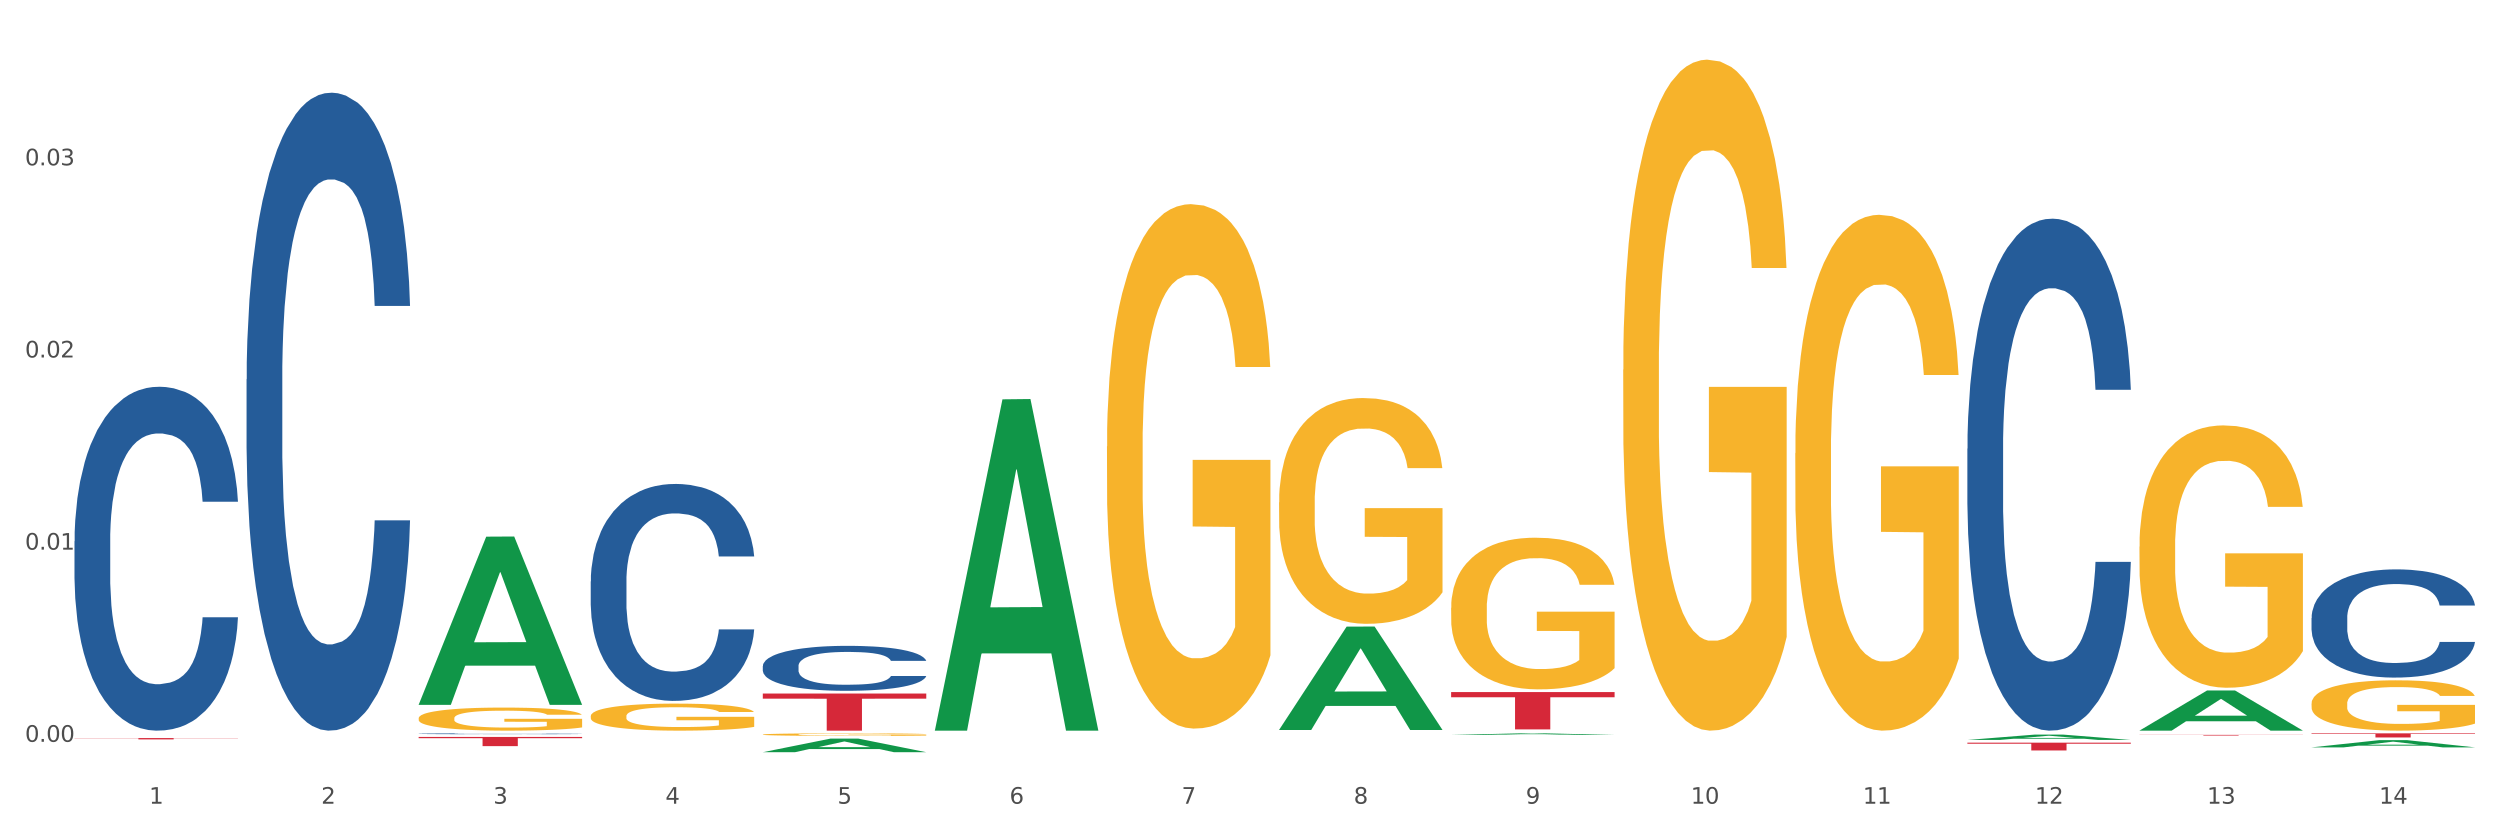 <?xml version="1.0" encoding="utf-8" standalone="no"?>
<!DOCTYPE svg PUBLIC "-//W3C//DTD SVG 1.1//EN"
  "http://www.w3.org/Graphics/SVG/1.1/DTD/svg11.dtd">
<svg xmlns:xlink="http://www.w3.org/1999/xlink" width="1080pt" height="360pt" viewBox="0 0 1080 360" xmlns="http://www.w3.org/2000/svg" version="1.1">
 <rect x="0" y="0" width="1080" height="360" fill="#333333" stroke="none"/>
 <defs>
  <style type="text/css">*{stroke-linejoin: round; stroke-linecap: butt}</style>
 </defs>
 <g id="figure_1">
  <g id="patch_1">
   <path d="M 0 360 
L 1080 360 
L 1080 0 
L 0 0 
z
" style="fill: #ffffff; stroke: #ffffff; stroke-linejoin: miter"/>
  </g>
  <g id="axes_1">
   <g id="matplotlib.axis_1">
    <g id="xtick_1">
     <g id="text_1">
      <!-- 1 -->
      <g style="fill: #4d4d4d" transform="translate(64.432 347.204) scale(0.096 -0.096)">
       <defs>
        <path id="DejaVuSans-31" d="M 794 531 
L 1825 531 
L 1825 4091 
L 703 3866 
L 703 4441 
L 1819 4666 
L 2450 4666 
L 2450 531 
L 3481 531 
L 3481 0 
L 794 0 
L 794 531 
z
" transform="scale(0.016)"/>
       </defs>
       <use xlink:href="#DejaVuSans-31"/>
      </g>
     </g>
    </g>
    <g id="xtick_2">
     <g id="text_2">
      <!-- 2 -->
      <g style="fill: #4d4d4d" transform="translate(138.771 347.204) scale(0.096 -0.096)">
       <defs>
        <path id="DejaVuSans-32" d="M 1228 531 
L 3431 531 
L 3431 0 
L 469 0 
L 469 531 
Q 828 903 1448 1529 
Q 2069 2156 2228 2338 
Q 2531 2678 2651 2914 
Q 2772 3150 2772 3378 
Q 2772 3750 2511 3984 
Q 2250 4219 1831 4219 
Q 1534 4219 1204 4116 
Q 875 4013 500 3803 
L 500 4441 
Q 881 4594 1212 4672 
Q 1544 4750 1819 4750 
Q 2544 4750 2975 4387 
Q 3406 4025 3406 3419 
Q 3406 3131 3298 2873 
Q 3191 2616 2906 2266 
Q 2828 2175 2409 1742 
Q 1991 1309 1228 531 
z
" transform="scale(0.016)"/>
       </defs>
       <use xlink:href="#DejaVuSans-32"/>
      </g>
     </g>
    </g>
    <g id="xtick_3">
     <g id="text_3">
      <!-- 3 -->
      <g style="fill: #4d4d4d" transform="translate(213.109 347.204) scale(0.096 -0.096)">
       <defs>
        <path id="DejaVuSans-33" d="M 2597 2516 
Q 3050 2419 3304 2112 
Q 3559 1806 3559 1356 
Q 3559 666 3084 287 
Q 2609 -91 1734 -91 
Q 1441 -91 1130 -33 
Q 819 25 488 141 
L 488 750 
Q 750 597 1062 519 
Q 1375 441 1716 441 
Q 2309 441 2620 675 
Q 2931 909 2931 1356 
Q 2931 1769 2642 2001 
Q 2353 2234 1838 2234 
L 1294 2234 
L 1294 2753 
L 1863 2753 
Q 2328 2753 2575 2939 
Q 2822 3125 2822 3475 
Q 2822 3834 2567 4026 
Q 2313 4219 1838 4219 
Q 1578 4219 1281 4162 
Q 984 4106 628 3988 
L 628 4550 
Q 988 4650 1302 4700 
Q 1616 4750 1894 4750 
Q 2613 4750 3031 4423 
Q 3450 4097 3450 3541 
Q 3450 3153 3228 2886 
Q 3006 2619 2597 2516 
z
" transform="scale(0.016)"/>
       </defs>
       <use xlink:href="#DejaVuSans-33"/>
      </g>
     </g>
    </g>
    <g id="xtick_4">
     <g id="text_4">
      <!-- 4 -->
      <g style="fill: #4d4d4d" transform="translate(287.448 347.204) scale(0.096 -0.096)">
       <defs>
        <path id="DejaVuSans-34" d="M 2419 4116 
L 825 1625 
L 2419 1625 
L 2419 4116 
z
M 2253 4666 
L 3047 4666 
L 3047 1625 
L 3713 1625 
L 3713 1100 
L 3047 1100 
L 3047 0 
L 2419 0 
L 2419 1100 
L 313 1100 
L 313 1709 
L 2253 4666 
z
" transform="scale(0.016)"/>
       </defs>
       <use xlink:href="#DejaVuSans-34"/>
      </g>
     </g>
    </g>
    <g id="xtick_5">
     <g id="text_5">
      <!-- 5 -->
      <g style="fill: #4d4d4d" transform="translate(361.787 347.204) scale(0.096 -0.096)">
       <defs>
        <path id="DejaVuSans-35" d="M 691 4666 
L 3169 4666 
L 3169 4134 
L 1269 4134 
L 1269 2991 
Q 1406 3038 1543 3061 
Q 1681 3084 1819 3084 
Q 2600 3084 3056 2656 
Q 3513 2228 3513 1497 
Q 3513 744 3044 326 
Q 2575 -91 1722 -91 
Q 1428 -91 1123 -41 
Q 819 9 494 109 
L 494 744 
Q 775 591 1075 516 
Q 1375 441 1709 441 
Q 2250 441 2565 725 
Q 2881 1009 2881 1497 
Q 2881 1984 2565 2268 
Q 2250 2553 1709 2553 
Q 1456 2553 1204 2497 
Q 953 2441 691 2322 
L 691 4666 
z
" transform="scale(0.016)"/>
       </defs>
       <use xlink:href="#DejaVuSans-35"/>
      </g>
     </g>
    </g>
    <g id="xtick_6">
     <g id="text_6">
      <!-- 6 -->
      <g style="fill: #4d4d4d" transform="translate(436.125 347.204) scale(0.096 -0.096)">
       <defs>
        <path id="DejaVuSans-36" d="M 2113 2584 
Q 1688 2584 1439 2293 
Q 1191 2003 1191 1497 
Q 1191 994 1439 701 
Q 1688 409 2113 409 
Q 2538 409 2786 701 
Q 3034 994 3034 1497 
Q 3034 2003 2786 2293 
Q 2538 2584 2113 2584 
z
M 3366 4563 
L 3366 3988 
Q 3128 4100 2886 4159 
Q 2644 4219 2406 4219 
Q 1781 4219 1451 3797 
Q 1122 3375 1075 2522 
Q 1259 2794 1537 2939 
Q 1816 3084 2150 3084 
Q 2853 3084 3261 2657 
Q 3669 2231 3669 1497 
Q 3669 778 3244 343 
Q 2819 -91 2113 -91 
Q 1303 -91 875 529 
Q 447 1150 447 2328 
Q 447 3434 972 4092 
Q 1497 4750 2381 4750 
Q 2619 4750 2861 4703 
Q 3103 4656 3366 4563 
z
" transform="scale(0.016)"/>
       </defs>
       <use xlink:href="#DejaVuSans-36"/>
      </g>
     </g>
    </g>
    <g id="xtick_7">
     <g id="text_7">
      <!-- 7 -->
      <g style="fill: #4d4d4d" transform="translate(510.464 347.204) scale(0.096 -0.096)">
       <defs>
        <path id="DejaVuSans-37" d="M 525 4666 
L 3525 4666 
L 3525 4397 
L 1831 0 
L 1172 0 
L 2766 4134 
L 525 4134 
L 525 4666 
z
" transform="scale(0.016)"/>
       </defs>
       <use xlink:href="#DejaVuSans-37"/>
      </g>
     </g>
    </g>
    <g id="xtick_8">
     <g id="text_8">
      <!-- 8 -->
      <g style="fill: #4d4d4d" transform="translate(584.803 347.204) scale(0.096 -0.096)">
       <defs>
        <path id="DejaVuSans-38" d="M 2034 2216 
Q 1584 2216 1326 1975 
Q 1069 1734 1069 1313 
Q 1069 891 1326 650 
Q 1584 409 2034 409 
Q 2484 409 2743 651 
Q 3003 894 3003 1313 
Q 3003 1734 2745 1975 
Q 2488 2216 2034 2216 
z
M 1403 2484 
Q 997 2584 770 2862 
Q 544 3141 544 3541 
Q 544 4100 942 4425 
Q 1341 4750 2034 4750 
Q 2731 4750 3128 4425 
Q 3525 4100 3525 3541 
Q 3525 3141 3298 2862 
Q 3072 2584 2669 2484 
Q 3125 2378 3379 2068 
Q 3634 1759 3634 1313 
Q 3634 634 3220 271 
Q 2806 -91 2034 -91 
Q 1263 -91 848 271 
Q 434 634 434 1313 
Q 434 1759 690 2068 
Q 947 2378 1403 2484 
z
M 1172 3481 
Q 1172 3119 1398 2916 
Q 1625 2713 2034 2713 
Q 2441 2713 2670 2916 
Q 2900 3119 2900 3481 
Q 2900 3844 2670 4047 
Q 2441 4250 2034 4250 
Q 1625 4250 1398 4047 
Q 1172 3844 1172 3481 
z
" transform="scale(0.016)"/>
       </defs>
       <use xlink:href="#DejaVuSans-38"/>
      </g>
     </g>
    </g>
    <g id="xtick_9">
     <g id="text_9">
      <!-- 9 -->
      <g style="fill: #4d4d4d" transform="translate(659.142 347.204) scale(0.096 -0.096)">
       <defs>
        <path id="DejaVuSans-39" d="M 703 97 
L 703 672 
Q 941 559 1184 500 
Q 1428 441 1663 441 
Q 2288 441 2617 861 
Q 2947 1281 2994 2138 
Q 2813 1869 2534 1725 
Q 2256 1581 1919 1581 
Q 1219 1581 811 2004 
Q 403 2428 403 3163 
Q 403 3881 828 4315 
Q 1253 4750 1959 4750 
Q 2769 4750 3195 4129 
Q 3622 3509 3622 2328 
Q 3622 1225 3098 567 
Q 2575 -91 1691 -91 
Q 1453 -91 1209 -44 
Q 966 3 703 97 
z
M 1959 2075 
Q 2384 2075 2632 2365 
Q 2881 2656 2881 3163 
Q 2881 3666 2632 3958 
Q 2384 4250 1959 4250 
Q 1534 4250 1286 3958 
Q 1038 3666 1038 3163 
Q 1038 2656 1286 2365 
Q 1534 2075 1959 2075 
z
" transform="scale(0.016)"/>
       </defs>
       <use xlink:href="#DejaVuSans-39"/>
      </g>
     </g>
    </g>
    <g id="xtick_10">
     <g id="text_10">
      <!-- 10 -->
      <g style="fill: #4d4d4d" transform="translate(730.426 347.204) scale(0.096 -0.096)">
       <defs>
        <path id="DejaVuSans-30" d="M 2034 4250 
Q 1547 4250 1301 3770 
Q 1056 3291 1056 2328 
Q 1056 1369 1301 889 
Q 1547 409 2034 409 
Q 2525 409 2770 889 
Q 3016 1369 3016 2328 
Q 3016 3291 2770 3770 
Q 2525 4250 2034 4250 
z
M 2034 4750 
Q 2819 4750 3233 4129 
Q 3647 3509 3647 2328 
Q 3647 1150 3233 529 
Q 2819 -91 2034 -91 
Q 1250 -91 836 529 
Q 422 1150 422 2328 
Q 422 3509 836 4129 
Q 1250 4750 2034 4750 
z
" transform="scale(0.016)"/>
       </defs>
       <use xlink:href="#DejaVuSans-31"/>
       <use xlink:href="#DejaVuSans-30" transform="translate(63.623 0)"/>
      </g>
     </g>
    </g>
    <g id="xtick_11">
     <g id="text_11">
      <!-- 11 -->
      <g style="fill: #4d4d4d" transform="translate(804.765 347.204) scale(0.096 -0.096)">
       <use xlink:href="#DejaVuSans-31"/>
       <use xlink:href="#DejaVuSans-31" transform="translate(63.623 0)"/>
      </g>
     </g>
    </g>
    <g id="xtick_12">
     <g id="text_12">
      <!-- 12 -->
      <g style="fill: #4d4d4d" transform="translate(879.104 347.204) scale(0.096 -0.096)">
       <use xlink:href="#DejaVuSans-31"/>
       <use xlink:href="#DejaVuSans-32" transform="translate(63.623 0)"/>
      </g>
     </g>
    </g>
    <g id="xtick_13">
     <g id="text_13">
      <!-- 13 -->
      <g style="fill: #4d4d4d" transform="translate(953.442 347.204) scale(0.096 -0.096)">
       <use xlink:href="#DejaVuSans-31"/>
       <use xlink:href="#DejaVuSans-33" transform="translate(63.623 0)"/>
      </g>
     </g>
    </g>
    <g id="xtick_14">
     <g id="text_14">
      <!-- 14 -->
      <g style="fill: #4d4d4d" transform="translate(1027.781 347.204) scale(0.096 -0.096)">
       <use xlink:href="#DejaVuSans-31"/>
       <use xlink:href="#DejaVuSans-34" transform="translate(63.623 0)"/>
      </g>
     </g>
    </g>
    <g id="xtick_15"/>
    <g id="xtick_16"/>
    <g id="xtick_17"/>
    <g id="xtick_18"/>
    <g id="xtick_19"/>
    <g id="xtick_20"/>
    <g id="xtick_21"/>
    <g id="xtick_22"/>
    <g id="xtick_23"/>
    <g id="xtick_24"/>
    <g id="xtick_25"/>
    <g id="xtick_26"/>
    <g id="xtick_27"/>
   </g>
   <g id="matplotlib.axis_2">
    <g id="ytick_1">
     <g id="text_15">
      <!-- 0.00 -->
      <g style="fill: #4d4d4d" transform="translate(10.8 320.456) scale(0.096 -0.096)">
       <defs>
        <path id="DejaVuSans-2e" d="M 684 794 
L 1344 794 
L 1344 0 
L 684 0 
L 684 794 
z
" transform="scale(0.016)"/>
       </defs>
       <use xlink:href="#DejaVuSans-30"/>
       <use xlink:href="#DejaVuSans-2e" transform="translate(63.623 0)"/>
       <use xlink:href="#DejaVuSans-30" transform="translate(95.41 0)"/>
       <use xlink:href="#DejaVuSans-30" transform="translate(159.033 0)"/>
      </g>
     </g>
    </g>
    <g id="ytick_2">
     <g id="text_16">
      <!-- 0.01 -->
      <g style="fill: #4d4d4d" transform="translate(10.8 237.447) scale(0.096 -0.096)">
       <use xlink:href="#DejaVuSans-30"/>
       <use xlink:href="#DejaVuSans-2e" transform="translate(63.623 0)"/>
       <use xlink:href="#DejaVuSans-30" transform="translate(95.41 0)"/>
       <use xlink:href="#DejaVuSans-31" transform="translate(159.033 0)"/>
      </g>
     </g>
    </g>
    <g id="ytick_3">
     <g id="text_17">
      <!-- 0.02 -->
      <g style="fill: #4d4d4d" transform="translate(10.8 154.438) scale(0.096 -0.096)">
       <use xlink:href="#DejaVuSans-30"/>
       <use xlink:href="#DejaVuSans-2e" transform="translate(63.623 0)"/>
       <use xlink:href="#DejaVuSans-30" transform="translate(95.41 0)"/>
       <use xlink:href="#DejaVuSans-32" transform="translate(159.033 0)"/>
      </g>
     </g>
    </g>
    <g id="ytick_4">
     <g id="text_18">
      <!-- 0.03 -->
      <g style="fill: #4d4d4d" transform="translate(10.8 71.429) scale(0.096 -0.096)">
       <use xlink:href="#DejaVuSans-30"/>
       <use xlink:href="#DejaVuSans-2e" transform="translate(63.623 0)"/>
       <use xlink:href="#DejaVuSans-30" transform="translate(95.41 0)"/>
       <use xlink:href="#DejaVuSans-33" transform="translate(159.033 0)"/>
      </g>
     </g>
    </g>
    <g id="ytick_5"/>
    <g id="ytick_6"/>
    <g id="ytick_7"/>
    <g id="ytick_8"/>
   </g>
   <g id="PolyCollection_1">
    <path d="M 180.852 304.371 
L 180.925 304.302 
L 210.048 231.835 
L 222.133 231.766 
L 251.474 304.507 
L 237.495 304.507 
L 231.161 287.569 
L 201.092 287.569 
L 200.874 287.842 
L 194.758 304.507 
L 180.852 304.507 
L 180.852 304.371 
L 204.878 277.46 
L 227.375 277.392 
L 216.236 247.271 
L 216.09 247.134 
L 215.945 247.339 
L 204.806 277.392 
L 204.878 277.46 
L 180.852 304.371 
z
" clip-path="url(#p0349bd9230)" style="fill: #109648"/>
    <path d="M 849.901 320.827 
L 920.523 320.827 
L 920.523 321.295 
L 892.742 321.298 
L 892.742 324.189 
L 877.514 324.189 
L 877.514 321.298 
L 849.901 321.295 
L 849.901 320.831 
L 849.901 320.827 
z
" clip-path="url(#p0349bd9230)" style="fill: #d62839"/>
    <path d="M 626.885 298.974 
L 697.506 298.974 
L 697.506 301.214 
L 669.726 301.229 
L 669.726 315.094 
L 654.497 315.094 
L 654.497 301.229 
L 626.885 301.214 
L 626.885 298.989 
L 626.885 298.974 
z
" clip-path="url(#p0349bd9230)" style="fill: #d62839"/>
    <path d="M 329.53 299.597 
L 400.152 299.597 
L 400.152 301.827 
L 372.371 301.842 
L 372.371 315.644 
L 357.143 315.644 
L 357.143 301.842 
L 329.53 301.827 
L 329.53 299.613 
L 329.53 299.597 
z
" clip-path="url(#p0349bd9230)" style="fill: #d62839"/>
    <path d="M 180.852 318.357 
L 251.474 318.357 
L 251.474 318.91 
L 223.694 318.914 
L 223.694 322.337 
L 208.465 322.337 
L 208.465 318.914 
L 180.852 318.91 
L 180.852 318.36 
L 180.852 318.357 
z
" clip-path="url(#p0349bd9230)" style="fill: #d62839"/>
    <path d="M 32.175 318.843 
L 102.797 318.843 
L 102.797 318.924 
L 75.017 318.925 
L 75.017 319.431 
L 59.788 319.431 
L 59.788 318.925 
L 32.175 318.924 
L 32.175 318.843 
L 32.175 318.843 
z
" clip-path="url(#p0349bd9230)" style="fill: #d62839"/>
    <path d="M 255.191 309.359 
L 255.275 309.349 
L 255.275 308.964 
L 255.441 308.634 
L 256.275 307.833 
L 257.526 307.172 
L 258.443 306.82 
L 259.36 306.531 
L 260.444 306.243 
L 261.778 305.945 
L 264.196 305.507 
L 265.697 305.283 
L 267.531 305.048 
L 270.866 304.707 
L 273.284 304.515 
L 275.786 304.355 
L 279.871 304.163 
L 282.539 304.077 
L 285.374 304.013 
L 288.793 303.971 
L 291.377 303.96 
L 297.047 303.992 
L 301.883 304.088 
L 304.218 304.163 
L 307.219 304.291 
L 308.804 304.376 
L 311.388 304.547 
L 314.057 304.771 
L 315.891 304.963 
L 318.642 305.326 
L 320.727 305.688 
L 322.645 306.137 
L 323.645 306.446 
L 324.395 306.734 
L 325.062 307.065 
L 325.73 307.588 
L 310.721 307.588 
L 310.138 307.214 
L 309.221 306.862 
L 307.886 306.521 
L 306.719 306.307 
L 304.718 306.041 
L 302.884 305.87 
L 300.966 305.742 
L 298.631 305.635 
L 296.797 305.582 
L 294.212 305.539 
L 289.126 305.55 
L 285.708 305.635 
L 283.373 305.742 
L 281.872 305.838 
L 280.538 305.945 
L 279.037 306.094 
L 277.286 306.318 
L 276.036 306.521 
L 274.785 306.777 
L 273.785 307.033 
L 272.867 307.332 
L 272.117 307.652 
L 271.533 307.983 
L 271.033 308.388 
L 270.616 309.06 
L 270.616 310.522 
L 270.783 310.853 
L 271.2 311.291 
L 271.7 311.621 
L 272.534 312.016 
L 273.284 312.283 
L 274.702 312.667 
L 276.286 312.987 
L 277.537 313.19 
L 278.787 313.361 
L 280.955 313.595 
L 283.373 313.788 
L 285.458 313.905 
L 288.292 314.012 
L 290.21 314.054 
L 291.878 314.076 
L 295.963 314.076 
L 298.882 314.044 
L 302.133 313.969 
L 304.635 313.873 
L 306.719 313.756 
L 309.054 313.563 
L 310.555 313.382 
L 310.555 311.152 
L 292.211 311.141 
L 292.211 309.658 
L 325.813 309.658 
L 325.813 314.012 
L 324.395 314.236 
L 322.811 314.438 
L 321.144 314.62 
L 318.642 314.844 
L 315.641 315.057 
L 312.973 315.207 
L 310.138 315.335 
L 306.803 315.452 
L 302.467 315.559 
L 299.799 315.602 
L 296.464 315.634 
L 292.545 315.644 
L 289.126 315.623 
L 285.791 315.57 
L 282.289 315.474 
L 278.871 315.335 
L 276.286 315.196 
L 273.701 315.025 
L 270.95 314.801 
L 268.782 314.588 
L 267.114 314.396 
L 265.28 314.15 
L 263.279 313.83 
L 261.778 313.542 
L 260.444 313.243 
L 259.027 312.859 
L 258.026 312.528 
L 257.025 312.112 
L 256.442 311.803 
L 255.775 311.323 
L 255.275 310.65 
L 255.191 309.359 
z
" clip-path="url(#p0349bd9230)" style="fill: #f7b32b"/>
    <path d="M 32.175 233.831 
L 32.258 233.696 
L 32.258 229.897 
L 32.509 224.741 
L 33.427 215.244 
L 34.596 208.053 
L 36.599 199.641 
L 37.684 196.113 
L 39.104 192.179 
L 42.025 185.802 
L 45.364 180.375 
L 47.702 177.39 
L 49.455 175.49 
L 53.378 172.098 
L 55.632 170.606 
L 57.969 169.385 
L 59.973 168.571 
L 63.312 167.621 
L 65.983 167.214 
L 69.072 167.078 
L 71.66 167.214 
L 75.082 167.757 
L 80.091 169.385 
L 82.011 170.335 
L 84.599 171.963 
L 87.27 174.134 
L 89.44 176.304 
L 91.945 179.425 
L 94.533 183.495 
L 97.037 188.651 
L 98.79 193.4 
L 100.209 198.42 
L 101.461 204.525 
L 102.379 211.173 
L 102.797 216.736 
L 87.52 216.736 
L 87.103 211.716 
L 86.268 206.289 
L 85.434 202.626 
L 84.515 199.641 
L 83.096 196.249 
L 81.844 194.078 
L 79.757 191.5 
L 77.837 189.872 
L 76.251 188.922 
L 74.331 188.108 
L 70.241 187.294 
L 67.319 187.294 
L 65.482 187.566 
L 63.229 188.244 
L 61.309 189.194 
L 59.055 190.822 
L 57.302 192.586 
L 55.549 194.892 
L 54.547 196.52 
L 53.044 199.505 
L 52.043 201.947 
L 50.707 206.153 
L 49.956 209.138 
L 48.62 216.872 
L 48.036 222.57 
L 47.785 226.505 
L 47.618 230.846 
L 47.618 252.012 
L 48.119 261.509 
L 48.537 265.58 
L 49.204 270.193 
L 50.457 276.162 
L 52.293 281.996 
L 54.213 286.202 
L 55.799 288.78 
L 57.302 290.68 
L 58.804 292.172 
L 60.641 293.529 
L 62.143 294.343 
L 64.397 295.157 
L 67.069 295.564 
L 69.155 295.564 
L 73.413 294.886 
L 75.333 294.207 
L 77.169 293.258 
L 79.173 291.765 
L 80.759 290.137 
L 81.677 288.916 
L 83.18 286.338 
L 84.348 283.625 
L 85.35 280.504 
L 86.018 277.79 
L 86.769 273.72 
L 87.353 269.107 
L 87.52 266.665 
L 102.797 266.665 
L 102.463 271.549 
L 101.879 276.298 
L 100.71 282.675 
L 99.792 286.338 
L 98.372 290.815 
L 96.87 294.614 
L 94.783 298.82 
L 92.863 301.941 
L 90.86 304.654 
L 88.689 307.097 
L 84.766 310.489 
L 83.347 311.438 
L 80.341 313.066 
L 78.004 314.016 
L 74.581 314.966 
L 71.075 315.509 
L 67.402 315.644 
L 64.147 315.373 
L 60.557 314.559 
L 58.303 313.745 
L 55.799 312.524 
L 52.877 310.624 
L 50.123 308.318 
L 47.535 305.604 
L 45.114 302.484 
L 42.86 298.956 
L 39.938 293.122 
L 37.768 287.424 
L 36.182 282.132 
L 35.097 277.655 
L 34.011 271.956 
L 33.427 268.022 
L 32.509 258.524 
L 32.175 249.705 
L 32.175 233.831 
z
" clip-path="url(#p0349bd9230)" style="fill: #255c99"/>
    <path d="M 106.514 163.874 
L 106.597 163.623 
L 106.597 156.575 
L 106.848 147.011 
L 107.766 129.392 
L 108.935 116.053 
L 110.938 100.448 
L 112.023 93.904 
L 113.442 86.605 
L 116.364 74.775 
L 119.703 64.708 
L 122.04 59.17 
L 123.794 55.647 
L 127.717 49.355 
L 129.971 46.586 
L 132.308 44.321 
L 134.312 42.811 
L 137.651 41.049 
L 140.322 40.294 
L 143.411 40.042 
L 145.998 40.294 
L 149.421 41.3 
L 154.43 44.321 
L 156.35 46.083 
L 158.937 49.103 
L 161.609 53.13 
L 163.779 57.157 
L 166.283 62.946 
L 168.871 70.497 
L 171.376 80.061 
L 173.129 88.87 
L 174.548 98.183 
L 175.8 109.509 
L 176.718 121.842 
L 177.135 132.161 
L 161.859 132.161 
L 161.442 122.848 
L 160.607 112.781 
L 159.772 105.985 
L 158.854 100.448 
L 157.435 94.156 
L 156.183 90.129 
L 154.096 85.346 
L 152.176 82.326 
L 150.59 80.564 
L 148.67 79.054 
L 144.579 77.544 
L 141.658 77.544 
L 139.821 78.047 
L 137.567 79.306 
L 135.647 81.068 
L 133.393 84.088 
L 131.64 87.36 
L 129.887 91.639 
L 128.886 94.659 
L 127.383 100.196 
L 126.381 104.727 
L 125.046 112.529 
L 124.294 118.066 
L 122.959 132.413 
L 122.374 142.984 
L 122.124 150.283 
L 121.957 158.337 
L 121.957 197.601 
L 122.458 215.219 
L 122.875 222.77 
L 123.543 231.328 
L 124.795 242.402 
L 126.632 253.225 
L 128.552 261.027 
L 130.138 265.809 
L 131.64 269.333 
L 133.143 272.102 
L 134.979 274.619 
L 136.482 276.129 
L 138.736 277.639 
L 141.407 278.394 
L 143.494 278.394 
L 147.751 277.135 
L 149.671 275.877 
L 151.508 274.115 
L 153.511 271.347 
L 155.097 268.326 
L 156.016 266.061 
L 157.518 261.279 
L 158.687 256.245 
L 159.689 250.456 
L 160.357 245.422 
L 161.108 237.872 
L 161.692 229.314 
L 161.859 224.784 
L 177.135 224.784 
L 176.802 233.844 
L 176.217 242.654 
L 175.049 254.483 
L 174.13 261.279 
L 172.711 269.585 
L 171.209 276.632 
L 169.122 284.434 
L 167.202 290.223 
L 165.198 295.257 
L 163.028 299.788 
L 159.104 306.08 
L 157.685 307.842 
L 154.68 310.862 
L 152.343 312.624 
L 148.92 314.386 
L 145.414 315.393 
L 141.741 315.644 
L 138.486 315.141 
L 134.896 313.631 
L 132.642 312.121 
L 130.138 309.855 
L 127.216 306.332 
L 124.461 302.053 
L 121.874 297.019 
L 119.453 291.23 
L 117.199 284.686 
L 114.277 273.863 
L 112.107 263.292 
L 110.521 253.476 
L 109.435 245.171 
L 108.35 234.6 
L 107.766 227.3 
L 106.848 209.682 
L 106.514 193.322 
L 106.514 163.874 
z
" clip-path="url(#p0349bd9230)" style="fill: #255c99"/>
    <path d="M 180.852 316.981 
L 180.936 316.981 
L 180.936 316.971 
L 181.186 316.957 
L 182.105 316.933 
L 183.273 316.914 
L 185.277 316.893 
L 186.362 316.883 
L 187.781 316.873 
L 190.703 316.857 
L 194.042 316.843 
L 196.379 316.835 
L 198.132 316.83 
L 202.056 316.821 
L 204.31 316.818 
L 206.647 316.814 
L 208.65 316.812 
L 211.989 316.81 
L 214.661 316.809 
L 217.749 316.808 
L 220.337 316.809 
L 223.76 316.81 
L 228.768 316.814 
L 230.688 316.817 
L 233.276 316.821 
L 235.947 316.827 
L 238.118 316.832 
L 240.622 316.84 
L 243.21 316.851 
L 245.714 316.864 
L 247.467 316.876 
L 248.886 316.889 
L 250.139 316.905 
L 251.057 316.922 
L 251.474 316.937 
L 236.198 316.937 
L 235.78 316.924 
L 234.946 316.91 
L 234.111 316.9 
L 233.193 316.893 
L 231.774 316.884 
L 230.521 316.878 
L 228.434 316.872 
L 226.514 316.867 
L 224.928 316.865 
L 223.008 316.863 
L 218.918 316.861 
L 215.996 316.861 
L 214.16 316.861 
L 211.906 316.863 
L 209.986 316.866 
L 207.732 316.87 
L 205.979 316.874 
L 204.226 316.88 
L 203.224 316.885 
L 201.722 316.892 
L 200.72 316.899 
L 199.384 316.909 
L 198.633 316.917 
L 197.297 316.937 
L 196.713 316.952 
L 196.463 316.962 
L 196.296 316.973 
L 196.296 317.028 
L 196.797 317.053 
L 197.214 317.063 
L 197.882 317.075 
L 199.134 317.09 
L 200.97 317.105 
L 202.89 317.116 
L 204.476 317.123 
L 205.979 317.128 
L 207.482 317.132 
L 209.318 317.135 
L 210.821 317.137 
L 213.075 317.14 
L 215.746 317.141 
L 217.833 317.141 
L 222.09 317.139 
L 224.01 317.137 
L 225.847 317.135 
L 227.85 317.131 
L 229.436 317.127 
L 230.354 317.123 
L 231.857 317.117 
L 233.026 317.11 
L 234.027 317.102 
L 234.695 317.095 
L 235.447 317.084 
L 236.031 317.072 
L 236.198 317.066 
L 251.474 317.066 
L 251.14 317.078 
L 250.556 317.091 
L 249.387 317.107 
L 248.469 317.117 
L 247.05 317.128 
L 245.547 317.138 
L 243.46 317.149 
L 241.54 317.157 
L 239.537 317.164 
L 237.367 317.17 
L 233.443 317.179 
L 232.024 317.182 
L 229.019 317.186 
L 226.681 317.188 
L 223.259 317.191 
L 219.753 317.192 
L 216.08 317.192 
L 212.824 317.192 
L 209.235 317.19 
L 206.981 317.188 
L 204.476 317.184 
L 201.555 317.179 
L 198.8 317.174 
L 196.212 317.167 
L 193.791 317.158 
L 191.538 317.149 
L 188.616 317.134 
L 186.445 317.12 
L 184.859 317.106 
L 183.774 317.094 
L 182.689 317.08 
L 182.105 317.069 
L 181.186 317.045 
L 180.852 317.022 
L 180.852 316.981 
z
" clip-path="url(#p0349bd9230)" style="fill: #255c99"/>
    <path d="M 255.191 251.178 
L 255.275 251.093 
L 255.275 248.696 
L 255.525 245.443 
L 256.443 239.451 
L 257.612 234.914 
L 259.615 229.607 
L 260.701 227.381 
L 262.12 224.899 
L 265.041 220.875 
L 268.381 217.451 
L 270.718 215.568 
L 272.471 214.37 
L 276.394 212.23 
L 278.648 211.288 
L 280.986 210.518 
L 282.989 210.004 
L 286.328 209.405 
L 288.999 209.148 
L 292.088 209.063 
L 294.676 209.148 
L 298.098 209.491 
L 303.107 210.518 
L 305.027 211.117 
L 307.615 212.144 
L 310.286 213.514 
L 312.457 214.883 
L 314.961 216.852 
L 317.549 219.42 
L 320.053 222.673 
L 321.806 225.669 
L 323.225 228.836 
L 324.477 232.688 
L 325.396 236.883 
L 325.813 240.392 
L 310.537 240.392 
L 310.119 237.225 
L 309.284 233.801 
L 308.45 231.49 
L 307.531 229.607 
L 306.112 227.467 
L 304.86 226.097 
L 302.773 224.471 
L 300.853 223.443 
L 299.267 222.844 
L 297.347 222.331 
L 293.257 221.817 
L 290.335 221.817 
L 288.499 221.988 
L 286.245 222.416 
L 284.325 223.015 
L 282.071 224.043 
L 280.318 225.156 
L 278.565 226.611 
L 277.563 227.638 
L 276.06 229.521 
L 275.059 231.062 
L 273.723 233.716 
L 272.972 235.599 
L 271.636 240.478 
L 271.052 244.073 
L 270.801 246.556 
L 270.634 249.295 
L 270.634 262.649 
L 271.135 268.641 
L 271.553 271.209 
L 272.22 274.119 
L 273.473 277.886 
L 275.309 281.567 
L 277.229 284.22 
L 278.815 285.847 
L 280.318 287.045 
L 281.82 287.987 
L 283.657 288.843 
L 285.159 289.356 
L 287.413 289.87 
L 290.085 290.127 
L 292.172 290.127 
L 296.429 289.699 
L 298.349 289.271 
L 300.185 288.671 
L 302.189 287.73 
L 303.775 286.703 
L 304.693 285.932 
L 306.196 284.306 
L 307.364 282.594 
L 308.366 280.625 
L 309.034 278.913 
L 309.785 276.345 
L 310.37 273.434 
L 310.537 271.894 
L 325.813 271.894 
L 325.479 274.975 
L 324.895 277.971 
L 323.726 281.995 
L 322.808 284.306 
L 321.389 287.131 
L 319.886 289.527 
L 317.799 292.181 
L 315.879 294.15 
L 313.876 295.862 
L 311.705 297.403 
L 307.782 299.543 
L 306.363 300.142 
L 303.358 301.169 
L 301.02 301.768 
L 297.598 302.368 
L 294.092 302.71 
L 290.419 302.796 
L 287.163 302.624 
L 283.573 302.111 
L 281.32 301.597 
L 278.815 300.827 
L 275.893 299.628 
L 273.139 298.173 
L 270.551 296.461 
L 268.13 294.492 
L 265.876 292.267 
L 262.955 288.586 
L 260.784 284.991 
L 259.198 281.652 
L 258.113 278.827 
L 257.028 275.232 
L 256.443 272.75 
L 255.525 266.758 
L 255.191 261.194 
L 255.191 251.178 
z
" clip-path="url(#p0349bd9230)" style="fill: #255c99"/>
    <path d="M 329.53 287.733 
L 329.613 287.716 
L 329.613 287.219 
L 329.864 286.544 
L 330.782 285.302 
L 331.951 284.362 
L 333.954 283.262 
L 335.039 282.8 
L 336.458 282.286 
L 339.38 281.452 
L 342.719 280.742 
L 345.057 280.352 
L 346.81 280.103 
L 350.733 279.66 
L 352.987 279.464 
L 355.324 279.305 
L 357.328 279.198 
L 360.667 279.074 
L 363.338 279.021 
L 366.427 279.003 
L 369.015 279.021 
L 372.437 279.092 
L 377.446 279.305 
L 379.366 279.429 
L 381.954 279.642 
L 384.625 279.926 
L 386.795 280.21 
L 389.3 280.618 
L 391.887 281.15 
L 394.392 281.824 
L 396.145 282.445 
L 397.564 283.102 
L 398.816 283.901 
L 399.734 284.77 
L 400.152 285.498 
L 384.875 285.498 
L 384.458 284.841 
L 383.623 284.131 
L 382.788 283.652 
L 381.87 283.262 
L 380.451 282.818 
L 379.199 282.534 
L 377.112 282.197 
L 375.192 281.984 
L 373.606 281.86 
L 371.686 281.753 
L 367.595 281.647 
L 364.674 281.647 
L 362.837 281.682 
L 360.583 281.771 
L 358.663 281.895 
L 356.41 282.108 
L 354.656 282.339 
L 352.903 282.641 
L 351.902 282.854 
L 350.399 283.244 
L 349.397 283.563 
L 348.062 284.113 
L 347.31 284.504 
L 345.975 285.515 
L 345.391 286.261 
L 345.14 286.775 
L 344.973 287.343 
L 344.973 290.111 
L 345.474 291.353 
L 345.891 291.886 
L 346.559 292.489 
L 347.811 293.27 
L 349.648 294.033 
L 351.568 294.583 
L 353.154 294.92 
L 354.656 295.168 
L 356.159 295.363 
L 357.996 295.541 
L 359.498 295.647 
L 361.752 295.754 
L 364.423 295.807 
L 366.51 295.807 
L 370.768 295.718 
L 372.688 295.63 
L 374.524 295.505 
L 376.528 295.31 
L 378.114 295.097 
L 379.032 294.938 
L 380.534 294.6 
L 381.703 294.246 
L 382.705 293.837 
L 383.373 293.483 
L 384.124 292.95 
L 384.708 292.347 
L 384.875 292.028 
L 400.152 292.028 
L 399.818 292.666 
L 399.233 293.287 
L 398.065 294.121 
L 397.146 294.6 
L 395.727 295.186 
L 394.225 295.683 
L 392.138 296.233 
L 390.218 296.641 
L 388.214 296.996 
L 386.044 297.315 
L 382.121 297.759 
L 380.701 297.883 
L 377.696 298.096 
L 375.359 298.22 
L 371.936 298.345 
L 368.43 298.416 
L 364.757 298.433 
L 361.502 298.398 
L 357.912 298.291 
L 355.658 298.185 
L 353.154 298.025 
L 350.232 297.777 
L 347.477 297.475 
L 344.89 297.12 
L 342.469 296.712 
L 340.215 296.251 
L 337.293 295.488 
L 335.123 294.742 
L 333.537 294.05 
L 332.452 293.465 
L 331.366 292.72 
L 330.782 292.205 
L 329.864 290.963 
L 329.53 289.809 
L 329.53 287.733 
z
" clip-path="url(#p0349bd9230)" style="fill: #255c99"/>
    <path d="M 849.901 193.845 
L 849.984 193.643 
L 849.984 187.988 
L 850.235 180.312 
L 851.153 166.173 
L 852.322 155.468 
L 854.325 142.944 
L 855.41 137.693 
L 856.829 131.835 
L 859.751 122.341 
L 863.09 114.262 
L 865.428 109.818 
L 867.181 106.99 
L 871.104 101.941 
L 873.358 99.719 
L 875.695 97.901 
L 877.699 96.689 
L 881.038 95.275 
L 883.709 94.669 
L 886.798 94.467 
L 889.386 94.669 
L 892.808 95.477 
L 897.817 97.901 
L 899.737 99.315 
L 902.325 101.739 
L 904.996 104.97 
L 907.166 108.202 
L 909.671 112.848 
L 912.258 118.908 
L 914.763 126.583 
L 916.516 133.653 
L 917.935 141.126 
L 919.187 150.216 
L 920.105 160.113 
L 920.523 168.395 
L 905.246 168.395 
L 904.829 160.921 
L 903.994 152.842 
L 903.159 147.388 
L 902.241 142.944 
L 900.822 137.895 
L 899.57 134.663 
L 897.483 130.825 
L 895.563 128.401 
L 893.977 126.987 
L 892.057 125.775 
L 887.966 124.563 
L 885.045 124.563 
L 883.208 124.967 
L 880.954 125.977 
L 879.034 127.391 
L 876.78 129.815 
L 875.027 132.441 
L 873.274 135.875 
L 872.273 138.299 
L 870.77 142.742 
L 869.768 146.378 
L 868.433 152.64 
L 867.681 157.083 
L 866.346 168.597 
L 865.761 177.08 
L 865.511 182.938 
L 865.344 189.402 
L 865.344 220.912 
L 865.845 235.051 
L 866.262 241.111 
L 866.93 247.978 
L 868.182 256.866 
L 870.019 265.551 
L 871.939 271.813 
L 873.525 275.651 
L 875.027 278.478 
L 876.53 280.7 
L 878.367 282.72 
L 879.869 283.932 
L 882.123 285.144 
L 884.794 285.75 
L 886.881 285.75 
L 891.139 284.74 
L 893.059 283.73 
L 894.895 282.316 
L 896.899 280.094 
L 898.485 277.67 
L 899.403 275.853 
L 900.905 272.015 
L 902.074 267.975 
L 903.076 263.329 
L 903.744 259.29 
L 904.495 253.23 
L 905.079 246.362 
L 905.246 242.726 
L 920.523 242.726 
L 920.189 249.998 
L 919.604 257.068 
L 918.436 266.561 
L 917.517 272.015 
L 916.098 278.68 
L 914.596 284.336 
L 912.509 290.598 
L 910.589 295.243 
L 908.585 299.283 
L 906.415 302.919 
L 902.491 307.969 
L 901.072 309.383 
L 898.067 311.806 
L 895.73 313.22 
L 892.307 314.634 
L 888.801 315.442 
L 885.128 315.644 
L 881.873 315.24 
L 878.283 314.028 
L 876.029 312.816 
L 873.525 310.999 
L 870.603 308.171 
L 867.848 304.737 
L 865.261 300.697 
L 862.84 296.051 
L 860.586 290.8 
L 857.664 282.114 
L 855.494 273.631 
L 853.908 265.753 
L 852.823 259.088 
L 851.737 250.604 
L 851.153 244.746 
L 850.235 230.607 
L 849.901 217.478 
L 849.901 193.845 
z
" clip-path="url(#p0349bd9230)" style="fill: #255c99"/>
    <path d="M 998.578 266.975 
L 998.662 266.932 
L 998.662 265.737 
L 998.912 264.114 
L 999.83 261.125 
L 1000.999 258.862 
L 1003.003 256.214 
L 1004.088 255.104 
L 1005.507 253.866 
L 1008.429 251.859 
L 1011.768 250.151 
L 1014.105 249.212 
L 1015.858 248.614 
L 1019.781 247.546 
L 1022.035 247.076 
L 1024.373 246.692 
L 1026.376 246.436 
L 1029.715 246.137 
L 1032.387 246.009 
L 1035.475 245.966 
L 1038.063 246.009 
L 1041.486 246.18 
L 1046.494 246.692 
L 1048.414 246.991 
L 1051.002 247.503 
L 1053.673 248.187 
L 1055.844 248.87 
L 1058.348 249.852 
L 1060.936 251.133 
L 1063.44 252.756 
L 1065.193 254.25 
L 1066.612 255.83 
L 1067.864 257.752 
L 1068.783 259.844 
L 1069.2 261.595 
L 1053.924 261.595 
L 1053.506 260.015 
L 1052.671 258.307 
L 1051.837 257.154 
L 1050.918 256.214 
L 1049.499 255.147 
L 1048.247 254.464 
L 1046.16 253.652 
L 1044.24 253.14 
L 1042.654 252.841 
L 1040.734 252.585 
L 1036.644 252.329 
L 1033.722 252.329 
L 1031.886 252.414 
L 1029.632 252.628 
L 1027.712 252.927 
L 1025.458 253.439 
L 1023.705 253.994 
L 1021.952 254.72 
L 1020.95 255.232 
L 1019.448 256.172 
L 1018.446 256.94 
L 1017.11 258.264 
L 1016.359 259.204 
L 1015.023 261.638 
L 1014.439 263.431 
L 1014.188 264.669 
L 1014.022 266.036 
L 1014.022 272.697 
L 1014.522 275.686 
L 1014.94 276.967 
L 1015.608 278.419 
L 1016.86 280.298 
L 1018.696 282.134 
L 1020.616 283.458 
L 1022.202 284.269 
L 1023.705 284.867 
L 1025.207 285.337 
L 1027.044 285.764 
L 1028.547 286.02 
L 1030.8 286.276 
L 1033.472 286.404 
L 1035.559 286.404 
L 1039.816 286.191 
L 1041.736 285.977 
L 1043.572 285.678 
L 1045.576 285.209 
L 1047.162 284.696 
L 1048.08 284.312 
L 1049.583 283.501 
L 1050.752 282.647 
L 1051.753 281.664 
L 1052.421 280.81 
L 1053.172 279.529 
L 1053.757 278.078 
L 1053.924 277.309 
L 1069.2 277.309 
L 1068.866 278.846 
L 1068.282 280.341 
L 1067.113 282.348 
L 1066.195 283.501 
L 1064.776 284.91 
L 1063.273 286.105 
L 1061.186 287.429 
L 1059.266 288.411 
L 1057.263 289.265 
L 1055.092 290.034 
L 1051.169 291.101 
L 1049.75 291.4 
L 1046.745 291.913 
L 1044.407 292.212 
L 1040.985 292.511 
L 1037.479 292.681 
L 1033.806 292.724 
L 1030.55 292.639 
L 1026.96 292.382 
L 1024.707 292.126 
L 1022.202 291.742 
L 1019.281 291.144 
L 1016.526 290.418 
L 1013.938 289.564 
L 1011.517 288.582 
L 1009.263 287.472 
L 1006.342 285.636 
L 1004.171 283.842 
L 1002.585 282.177 
L 1001.5 280.768 
L 1000.415 278.974 
L 999.83 277.736 
L 998.912 274.747 
L 998.578 271.971 
L 998.578 266.975 
z
" clip-path="url(#p0349bd9230)" style="fill: #255c99"/>
    <path d="M 998.578 303.942 
L 998.662 303.922 
L 998.662 303.207 
L 998.828 302.591 
L 999.662 301.1 
L 1000.913 299.869 
L 1001.83 299.213 
L 1002.747 298.677 
L 1003.831 298.14 
L 1005.165 297.584 
L 1007.583 296.769 
L 1009.084 296.352 
L 1010.918 295.915 
L 1014.253 295.279 
L 1016.671 294.921 
L 1019.173 294.623 
L 1023.258 294.266 
L 1025.926 294.107 
L 1028.761 293.988 
L 1032.18 293.908 
L 1034.765 293.888 
L 1040.434 293.948 
L 1045.27 294.127 
L 1047.605 294.266 
L 1050.607 294.504 
L 1052.191 294.663 
L 1054.775 294.981 
L 1057.444 295.398 
L 1059.278 295.756 
L 1062.029 296.431 
L 1064.114 297.107 
L 1066.032 297.941 
L 1067.032 298.518 
L 1067.783 299.054 
L 1068.45 299.67 
L 1069.117 300.644 
L 1054.108 300.644 
L 1053.525 299.948 
L 1052.608 299.292 
L 1051.274 298.657 
L 1050.106 298.259 
L 1048.105 297.763 
L 1046.271 297.445 
L 1044.353 297.206 
L 1042.019 297.008 
L 1040.184 296.908 
L 1037.599 296.829 
L 1032.513 296.849 
L 1029.095 297.008 
L 1026.76 297.206 
L 1025.259 297.385 
L 1023.925 297.584 
L 1022.425 297.862 
L 1020.674 298.279 
L 1019.423 298.657 
L 1018.172 299.134 
L 1017.172 299.61 
L 1016.255 300.167 
L 1015.504 300.763 
L 1014.92 301.379 
L 1014.42 302.134 
L 1014.003 303.385 
L 1014.003 306.107 
L 1014.17 306.723 
L 1014.587 307.538 
L 1015.087 308.154 
L 1015.921 308.889 
L 1016.671 309.386 
L 1018.089 310.101 
L 1019.673 310.697 
L 1020.924 311.074 
L 1022.174 311.392 
L 1024.342 311.829 
L 1026.76 312.187 
L 1028.845 312.406 
L 1031.68 312.604 
L 1033.597 312.684 
L 1035.265 312.724 
L 1039.35 312.724 
L 1042.269 312.664 
L 1045.52 312.525 
L 1048.022 312.346 
L 1050.106 312.128 
L 1052.441 311.77 
L 1053.942 311.432 
L 1053.942 307.28 
L 1035.598 307.26 
L 1035.598 304.498 
L 1069.2 304.498 
L 1069.2 312.604 
L 1067.783 313.022 
L 1066.198 313.399 
L 1064.531 313.737 
L 1062.029 314.154 
L 1059.028 314.551 
L 1056.36 314.83 
L 1053.525 315.068 
L 1050.19 315.287 
L 1045.854 315.485 
L 1043.186 315.565 
L 1039.851 315.624 
L 1035.932 315.644 
L 1032.513 315.605 
L 1029.178 315.505 
L 1025.676 315.326 
L 1022.258 315.068 
L 1019.673 314.81 
L 1017.088 314.492 
L 1014.337 314.075 
L 1012.169 313.677 
L 1010.501 313.32 
L 1008.667 312.863 
L 1006.666 312.267 
L 1005.165 311.73 
L 1003.831 311.174 
L 1002.414 310.459 
L 1001.413 309.843 
L 1000.413 309.068 
L 999.829 308.492 
L 999.162 307.597 
L 998.662 306.346 
L 998.578 303.942 
z
" clip-path="url(#p0349bd9230)" style="fill: #f7b32b"/>
    <path d="M 924.24 236.146 
L 924.323 236.043 
L 924.323 232.317 
L 924.49 229.108 
L 925.323 221.345 
L 926.574 214.927 
L 927.491 211.511 
L 928.408 208.717 
L 929.492 205.922 
L 930.826 203.024 
L 933.244 198.78 
L 934.745 196.606 
L 936.58 194.329 
L 939.915 191.017 
L 942.333 189.154 
L 944.834 187.601 
L 948.92 185.738 
L 951.588 184.91 
L 954.423 184.289 
L 957.841 183.875 
L 960.426 183.771 
L 966.096 184.082 
L 970.932 185.013 
L 973.266 185.738 
L 976.268 186.98 
L 977.852 187.808 
L 980.437 189.464 
L 983.105 191.638 
L 984.939 193.501 
L 987.691 197.02 
L 989.775 200.54 
L 991.693 204.887 
L 992.693 207.889 
L 993.444 210.683 
L 994.111 213.892 
L 994.778 218.964 
L 979.77 218.964 
L 979.186 215.341 
L 978.269 211.925 
L 976.935 208.613 
L 975.768 206.543 
L 973.766 203.955 
L 971.932 202.299 
L 970.014 201.057 
L 967.68 200.022 
L 965.845 199.504 
L 963.261 199.09 
L 958.175 199.194 
L 954.756 200.022 
L 952.422 201.057 
L 950.921 201.989 
L 949.587 203.024 
L 948.086 204.473 
L 946.335 206.647 
L 945.084 208.613 
L 943.834 211.097 
L 942.833 213.582 
L 941.916 216.48 
L 941.165 219.585 
L 940.582 222.794 
L 940.081 226.727 
L 939.665 233.248 
L 939.665 247.429 
L 939.831 250.638 
L 940.248 254.881 
L 940.749 258.09 
L 941.582 261.92 
L 942.333 264.508 
L 943.75 268.234 
L 945.334 271.339 
L 946.585 273.306 
L 947.836 274.962 
L 950.004 277.239 
L 952.422 279.102 
L 954.506 280.241 
L 957.341 281.276 
L 959.259 281.69 
L 960.926 281.897 
L 965.012 281.897 
L 967.93 281.587 
L 971.182 280.862 
L 973.683 279.931 
L 975.768 278.792 
L 978.102 276.929 
L 979.603 275.169 
L 979.603 253.536 
L 961.26 253.432 
L 961.26 239.045 
L 994.861 239.045 
L 994.861 281.276 
L 993.444 283.45 
L 991.86 285.416 
L 990.192 287.176 
L 987.691 289.35 
L 984.689 291.42 
L 982.021 292.869 
L 979.186 294.111 
L 975.851 295.25 
L 971.515 296.285 
L 968.847 296.699 
L 965.512 297.009 
L 961.593 297.113 
L 958.175 296.906 
L 954.84 296.388 
L 951.338 295.457 
L 947.919 294.111 
L 945.334 292.766 
L 942.75 291.109 
L 939.998 288.936 
L 937.83 286.866 
L 936.163 285.002 
L 934.328 282.622 
L 932.327 279.516 
L 930.826 276.722 
L 929.492 273.824 
L 928.075 270.097 
L 927.074 266.888 
L 926.074 262.852 
L 925.49 259.85 
L 924.823 255.192 
L 924.323 248.671 
L 924.24 236.146 
z
" clip-path="url(#p0349bd9230)" style="fill: #f7b32b"/>
    <path d="M 775.562 195.77 
L 775.645 195.567 
L 775.645 188.24 
L 775.812 181.931 
L 776.646 166.667 
L 777.897 154.049 
L 778.814 147.332 
L 779.731 141.837 
L 780.815 136.342 
L 782.149 130.644 
L 784.567 122.299 
L 786.068 118.025 
L 787.902 113.548 
L 791.237 107.035 
L 793.655 103.372 
L 796.157 100.319 
L 800.242 96.656 
L 802.91 95.027 
L 805.745 93.806 
L 809.164 92.992 
L 811.748 92.789 
L 817.418 93.399 
L 822.254 95.231 
L 824.589 96.656 
L 827.59 99.098 
L 829.175 100.726 
L 831.759 103.982 
L 834.427 108.256 
L 836.262 111.92 
L 839.013 118.839 
L 841.098 125.759 
L 843.015 134.307 
L 844.016 140.209 
L 844.766 145.704 
L 845.433 152.013 
L 846.1 161.986 
L 831.092 161.986 
L 830.509 154.863 
L 829.592 148.146 
L 828.257 141.634 
L 827.09 137.563 
L 825.089 132.475 
L 823.255 129.219 
L 821.337 126.777 
L 819.002 124.742 
L 817.168 123.724 
L 814.583 122.91 
L 809.497 123.113 
L 806.079 124.742 
L 803.744 126.777 
L 802.243 128.608 
L 800.909 130.644 
L 799.408 133.493 
L 797.657 137.767 
L 796.407 141.634 
L 795.156 146.518 
L 794.156 151.403 
L 793.238 157.101 
L 792.488 163.207 
L 791.904 169.516 
L 791.404 177.25 
L 790.987 190.072 
L 790.987 217.954 
L 791.154 224.263 
L 791.571 232.608 
L 792.071 238.917 
L 792.905 246.447 
L 793.655 251.535 
L 795.073 258.862 
L 796.657 264.968 
L 797.908 268.834 
L 799.158 272.091 
L 801.326 276.568 
L 803.744 280.232 
L 805.829 282.47 
L 808.663 284.506 
L 810.581 285.32 
L 812.249 285.727 
L 816.334 285.727 
L 819.253 285.116 
L 822.504 283.691 
L 825.006 281.86 
L 827.09 279.621 
L 829.425 275.958 
L 830.926 272.498 
L 830.926 229.962 
L 812.582 229.758 
L 812.582 201.469 
L 846.184 201.469 
L 846.184 284.506 
L 844.766 288.779 
L 843.182 292.646 
L 841.515 296.106 
L 839.013 300.38 
L 836.012 304.451 
L 833.344 307.3 
L 830.509 309.742 
L 827.174 311.981 
L 822.838 314.016 
L 820.17 314.83 
L 816.835 315.441 
L 812.916 315.644 
L 809.497 315.237 
L 806.162 314.22 
L 802.66 312.388 
L 799.242 309.742 
L 796.657 307.096 
L 794.072 303.84 
L 791.321 299.566 
L 789.153 295.496 
L 787.485 291.832 
L 785.651 287.151 
L 783.65 281.046 
L 782.149 275.551 
L 780.815 269.852 
L 779.398 262.525 
L 778.397 256.216 
L 777.396 248.279 
L 776.813 242.377 
L 776.146 233.218 
L 775.645 220.396 
L 775.562 195.77 
z
" clip-path="url(#p0349bd9230)" style="fill: #f7b32b"/>
    <path d="M 701.223 159.715 
L 701.307 159.451 
L 701.307 149.92 
L 701.474 141.713 
L 702.307 121.858 
L 703.558 105.445 
L 704.475 96.708 
L 705.392 89.561 
L 706.476 82.413 
L 707.81 75 
L 710.228 64.146 
L 711.729 58.587 
L 713.563 52.762 
L 716.899 44.291 
L 719.317 39.526 
L 721.818 35.555 
L 725.903 30.789 
L 728.572 28.672 
L 731.406 27.083 
L 734.825 26.024 
L 737.41 25.759 
L 743.08 26.554 
L 747.915 28.936 
L 750.25 30.789 
L 753.252 33.966 
L 754.836 36.084 
L 757.421 40.32 
L 760.089 45.879 
L 761.923 50.645 
L 764.675 59.646 
L 766.759 68.647 
L 768.677 79.765 
L 769.677 87.443 
L 770.428 94.591 
L 771.095 102.797 
L 771.762 115.769 
L 756.754 115.769 
L 756.17 106.504 
L 755.253 97.767 
L 753.919 89.296 
L 752.751 84.001 
L 750.75 77.383 
L 748.916 73.147 
L 746.998 69.97 
L 744.664 67.323 
L 742.829 65.999 
L 740.245 64.94 
L 735.159 65.205 
L 731.74 67.323 
L 729.405 69.97 
L 727.905 72.353 
L 726.571 75 
L 725.07 78.706 
L 723.319 84.266 
L 722.068 89.296 
L 720.817 95.65 
L 719.817 102.003 
L 718.9 109.416 
L 718.149 117.358 
L 717.566 125.565 
L 717.065 135.624 
L 716.648 152.303 
L 716.648 188.571 
L 716.815 196.778 
L 717.232 207.632 
L 717.732 215.839 
L 718.566 225.634 
L 719.317 232.253 
L 720.734 241.783 
L 722.318 249.725 
L 723.569 254.755 
L 724.82 258.991 
L 726.987 264.815 
L 729.405 269.58 
L 731.49 272.492 
L 734.325 275.14 
L 736.242 276.199 
L 737.91 276.728 
L 741.996 276.728 
L 744.914 275.934 
L 748.166 274.081 
L 750.667 271.698 
L 752.751 268.786 
L 755.086 264.021 
L 756.587 259.52 
L 756.587 204.191 
L 738.244 203.926 
L 738.244 167.128 
L 771.845 167.128 
L 771.845 275.14 
L 770.428 280.699 
L 768.844 285.729 
L 767.176 290.23 
L 764.675 295.789 
L 761.673 301.084 
L 759.005 304.79 
L 756.17 307.967 
L 752.835 310.879 
L 748.499 313.526 
L 745.831 314.585 
L 742.496 315.38 
L 738.577 315.644 
L 735.159 315.115 
L 731.823 313.791 
L 728.321 311.408 
L 724.903 307.967 
L 722.318 304.525 
L 719.733 300.29 
L 716.982 294.73 
L 714.814 289.435 
L 713.147 284.67 
L 711.312 278.581 
L 709.311 270.639 
L 707.81 263.491 
L 706.476 256.079 
L 705.059 246.548 
L 704.058 238.342 
L 703.058 228.017 
L 702.474 220.34 
L 701.807 208.427 
L 701.307 191.748 
L 701.223 159.715 
z
" clip-path="url(#p0349bd9230)" style="fill: #f7b32b"/>
    <path d="M 626.885 262.564 
L 626.968 262.504 
L 626.968 260.35 
L 627.135 258.495 
L 627.969 254.007 
L 629.219 250.297 
L 630.136 248.322 
L 631.054 246.706 
L 632.138 245.091 
L 633.472 243.415 
L 635.89 240.962 
L 637.39 239.705 
L 639.225 238.389 
L 642.56 236.474 
L 644.978 235.397 
L 647.479 234.499 
L 651.565 233.422 
L 654.233 232.943 
L 657.068 232.584 
L 660.486 232.345 
L 663.071 232.285 
L 668.741 232.465 
L 673.577 233.003 
L 675.911 233.422 
L 678.913 234.14 
L 680.497 234.619 
L 683.082 235.576 
L 685.75 236.833 
L 687.584 237.91 
L 690.336 239.945 
L 692.42 241.979 
L 694.338 244.492 
L 695.339 246.228 
L 696.089 247.843 
L 696.756 249.698 
L 697.423 252.631 
L 682.415 252.631 
L 681.831 250.536 
L 680.914 248.562 
L 679.58 246.647 
L 678.413 245.45 
L 676.412 243.954 
L 674.577 242.996 
L 672.66 242.278 
L 670.325 241.68 
L 668.491 241.381 
L 665.906 241.141 
L 660.82 241.201 
L 657.401 241.68 
L 655.067 242.278 
L 653.566 242.817 
L 652.232 243.415 
L 650.731 244.253 
L 648.98 245.51 
L 647.729 246.647 
L 646.479 248.083 
L 645.478 249.519 
L 644.561 251.194 
L 643.811 252.99 
L 643.227 254.845 
L 642.727 257.119 
L 642.31 260.888 
L 642.31 269.086 
L 642.476 270.941 
L 642.893 273.395 
L 643.394 275.25 
L 644.227 277.464 
L 644.978 278.96 
L 646.395 281.114 
L 647.979 282.909 
L 649.23 284.046 
L 650.481 285.004 
L 652.649 286.32 
L 655.067 287.397 
L 657.151 288.056 
L 659.986 288.654 
L 661.904 288.893 
L 663.571 289.013 
L 667.657 289.013 
L 670.575 288.833 
L 673.827 288.415 
L 676.328 287.876 
L 678.413 287.218 
L 680.747 286.141 
L 682.248 285.123 
L 682.248 272.617 
L 663.905 272.557 
L 663.905 264.239 
L 697.506 264.239 
L 697.506 288.654 
L 696.089 289.911 
L 694.505 291.048 
L 692.837 292.065 
L 690.336 293.321 
L 687.334 294.518 
L 684.666 295.356 
L 681.831 296.074 
L 678.496 296.732 
L 674.16 297.331 
L 671.492 297.57 
L 668.157 297.75 
L 664.238 297.809 
L 660.82 297.69 
L 657.485 297.391 
L 653.983 296.852 
L 650.564 296.074 
L 647.979 295.296 
L 645.395 294.339 
L 642.643 293.082 
L 640.475 291.885 
L 638.808 290.808 
L 636.974 289.432 
L 634.972 287.637 
L 633.472 286.021 
L 632.138 284.346 
L 630.72 282.191 
L 629.72 280.336 
L 628.719 278.003 
L 628.135 276.267 
L 627.468 273.574 
L 626.968 269.805 
L 626.885 262.564 
z
" clip-path="url(#p0349bd9230)" style="fill: #f7b32b"/>
    <path d="M 552.546 217.026 
L 552.629 216.937 
L 552.629 213.73 
L 552.796 210.969 
L 553.63 204.287 
L 554.881 198.764 
L 555.798 195.824 
L 556.715 193.419 
L 557.799 191.014 
L 559.133 188.52 
L 561.551 184.867 
L 563.052 182.996 
L 564.886 181.037 
L 568.221 178.186 
L 570.639 176.582 
L 573.141 175.246 
L 577.226 173.643 
L 579.894 172.93 
L 582.729 172.396 
L 586.148 172.039 
L 588.732 171.95 
L 594.402 172.217 
L 599.238 173.019 
L 601.573 173.643 
L 604.574 174.712 
L 606.158 175.424 
L 608.743 176.85 
L 611.411 178.72 
L 613.246 180.324 
L 615.997 183.353 
L 618.082 186.382 
L 619.999 190.123 
L 621 192.706 
L 621.75 195.112 
L 622.417 197.873 
L 623.084 202.238 
L 608.076 202.238 
L 607.493 199.12 
L 606.575 196.181 
L 605.241 193.33 
L 604.074 191.548 
L 602.073 189.321 
L 600.239 187.896 
L 598.321 186.827 
L 595.986 185.936 
L 594.152 185.491 
L 591.567 185.134 
L 586.481 185.224 
L 583.063 185.936 
L 580.728 186.827 
L 579.227 187.629 
L 577.893 188.52 
L 576.392 189.767 
L 574.641 191.638 
L 573.391 193.33 
L 572.14 195.468 
L 571.139 197.606 
L 570.222 200.1 
L 569.472 202.773 
L 568.888 205.534 
L 568.388 208.92 
L 567.971 214.532 
L 567.971 226.736 
L 568.138 229.498 
L 568.555 233.15 
L 569.055 235.912 
L 569.889 239.208 
L 570.639 241.435 
L 572.057 244.642 
L 573.641 247.314 
L 574.891 249.007 
L 576.142 250.432 
L 578.31 252.392 
L 580.728 253.996 
L 582.812 254.975 
L 585.647 255.866 
L 587.565 256.223 
L 589.233 256.401 
L 593.318 256.401 
L 596.236 256.134 
L 599.488 255.51 
L 601.99 254.708 
L 604.074 253.728 
L 606.409 252.125 
L 607.909 250.61 
L 607.909 231.992 
L 589.566 231.903 
L 589.566 219.52 
L 623.168 219.52 
L 623.168 255.866 
L 621.75 257.737 
L 620.166 259.43 
L 618.499 260.944 
L 615.997 262.815 
L 612.996 264.596 
L 610.327 265.844 
L 607.493 266.913 
L 604.157 267.893 
L 599.822 268.783 
L 597.154 269.14 
L 593.818 269.407 
L 589.9 269.496 
L 586.481 269.318 
L 583.146 268.872 
L 579.644 268.071 
L 576.226 266.913 
L 573.641 265.755 
L 571.056 264.329 
L 568.305 262.458 
L 566.137 260.677 
L 564.469 259.073 
L 562.635 257.024 
L 560.634 254.352 
L 559.133 251.947 
L 557.799 249.452 
L 556.381 246.245 
L 555.381 243.484 
L 554.38 240.01 
L 553.797 237.426 
L 553.13 233.417 
L 552.629 227.805 
L 552.546 217.026 
z
" clip-path="url(#p0349bd9230)" style="fill: #f7b32b"/>
    <path d="M 478.207 192.881 
L 478.291 192.674 
L 478.291 185.225 
L 478.457 178.81 
L 479.291 163.291 
L 480.542 150.462 
L 481.459 143.634 
L 482.376 138.047 
L 483.46 132.46 
L 484.794 126.666 
L 487.212 118.183 
L 488.713 113.837 
L 490.547 109.285 
L 493.882 102.664 
L 496.3 98.939 
L 498.802 95.835 
L 502.887 92.111 
L 505.555 90.455 
L 508.39 89.214 
L 511.809 88.386 
L 514.394 88.179 
L 520.063 88.8 
L 524.899 90.662 
L 527.234 92.111 
L 530.236 94.594 
L 531.82 96.249 
L 534.405 99.56 
L 537.073 103.905 
L 538.907 107.63 
L 541.658 114.665 
L 543.743 121.7 
L 545.661 130.391 
L 546.661 136.392 
L 547.412 141.978 
L 548.079 148.393 
L 548.746 158.532 
L 533.737 158.532 
L 533.154 151.29 
L 532.237 144.461 
L 530.903 137.84 
L 529.735 133.702 
L 527.734 128.529 
L 525.9 125.218 
L 523.982 122.735 
L 521.648 120.666 
L 519.813 119.631 
L 517.228 118.803 
L 512.142 119.01 
L 508.724 120.666 
L 506.389 122.735 
L 504.888 124.597 
L 503.554 126.666 
L 502.054 129.563 
L 500.303 133.909 
L 499.052 137.84 
L 497.801 142.806 
L 496.801 147.772 
L 495.884 153.566 
L 495.133 159.773 
L 494.549 166.188 
L 494.049 174.051 
L 493.632 187.087 
L 493.632 215.435 
L 493.799 221.849 
L 494.216 230.333 
L 494.716 236.747 
L 495.55 244.403 
L 496.3 249.576 
L 497.718 257.025 
L 499.302 263.233 
L 500.553 267.165 
L 501.803 270.475 
L 503.971 275.027 
L 506.389 278.752 
L 508.474 281.028 
L 511.309 283.097 
L 513.226 283.925 
L 514.894 284.339 
L 518.979 284.339 
L 521.898 283.718 
L 525.149 282.27 
L 527.651 280.407 
L 529.735 278.131 
L 532.07 274.407 
L 533.571 270.889 
L 533.571 227.643 
L 515.227 227.436 
L 515.227 198.674 
L 548.829 198.674 
L 548.829 283.097 
L 547.412 287.443 
L 545.827 291.374 
L 544.16 294.892 
L 541.658 299.237 
L 538.657 303.375 
L 535.989 306.272 
L 533.154 308.755 
L 529.819 311.031 
L 525.483 313.101 
L 522.815 313.928 
L 519.48 314.549 
L 515.561 314.756 
L 512.142 314.342 
L 508.807 313.308 
L 505.305 311.445 
L 501.887 308.755 
L 499.302 306.065 
L 496.717 302.755 
L 493.966 298.409 
L 491.798 294.271 
L 490.13 290.546 
L 488.296 285.787 
L 486.295 279.58 
L 484.794 273.993 
L 483.46 268.199 
L 482.043 260.75 
L 481.042 254.336 
L 480.042 246.266 
L 479.458 240.265 
L 478.791 230.954 
L 478.291 217.918 
L 478.207 192.881 
z
" clip-path="url(#p0349bd9230)" style="fill: #f7b32b"/>
    <path d="M 329.53 317.32 
L 329.613 317.319 
L 329.613 317.283 
L 329.78 317.251 
L 330.614 317.175 
L 331.864 317.113 
L 332.782 317.079 
L 333.699 317.052 
L 334.783 317.025 
L 336.117 316.996 
L 338.535 316.955 
L 340.036 316.934 
L 341.87 316.912 
L 345.205 316.879 
L 347.623 316.861 
L 350.124 316.846 
L 354.21 316.828 
L 356.878 316.82 
L 359.713 316.813 
L 363.131 316.809 
L 365.716 316.808 
L 371.386 316.811 
L 376.222 316.821 
L 378.557 316.828 
L 381.558 316.84 
L 383.142 316.848 
L 385.727 316.864 
L 388.395 316.885 
L 390.23 316.903 
L 392.981 316.938 
L 395.066 316.972 
L 396.983 317.015 
L 397.984 317.044 
L 398.734 317.071 
L 399.401 317.103 
L 400.068 317.152 
L 385.06 317.152 
L 384.476 317.117 
L 383.559 317.083 
L 382.225 317.051 
L 381.058 317.031 
L 379.057 317.006 
L 377.222 316.989 
L 375.305 316.977 
L 372.97 316.967 
L 371.136 316.962 
L 368.551 316.958 
L 363.465 316.959 
L 360.046 316.967 
L 357.712 316.977 
L 356.211 316.986 
L 354.877 316.996 
L 353.376 317.011 
L 351.625 317.032 
L 350.375 317.051 
L 349.124 317.075 
L 348.123 317.1 
L 347.206 317.128 
L 346.456 317.158 
L 345.872 317.19 
L 345.372 317.228 
L 344.955 317.292 
L 344.955 317.43 
L 345.122 317.461 
L 345.539 317.503 
L 346.039 317.534 
L 346.873 317.572 
L 347.623 317.597 
L 349.04 317.633 
L 350.625 317.664 
L 351.875 317.683 
L 353.126 317.699 
L 355.294 317.721 
L 357.712 317.739 
L 359.796 317.751 
L 362.631 317.761 
L 364.549 317.765 
L 366.216 317.767 
L 370.302 317.767 
L 373.22 317.764 
L 376.472 317.757 
L 378.973 317.747 
L 381.058 317.736 
L 383.392 317.718 
L 384.893 317.701 
L 384.893 317.49 
L 366.55 317.489 
L 366.55 317.348 
L 400.152 317.348 
L 400.152 317.761 
L 398.734 317.782 
L 397.15 317.801 
L 395.482 317.818 
L 392.981 317.839 
L 389.979 317.86 
L 387.311 317.874 
L 384.476 317.886 
L 381.141 317.897 
L 376.806 317.907 
L 374.137 317.911 
L 370.802 317.914 
L 366.884 317.915 
L 363.465 317.913 
L 360.13 317.908 
L 356.628 317.899 
L 353.209 317.886 
L 350.625 317.873 
L 348.04 317.857 
L 345.288 317.835 
L 343.121 317.815 
L 341.453 317.797 
L 339.619 317.774 
L 337.618 317.743 
L 336.117 317.716 
L 334.783 317.688 
L 333.365 317.651 
L 332.365 317.62 
L 331.364 317.581 
L 330.781 317.551 
L 330.113 317.506 
L 329.613 317.442 
L 329.53 317.32 
z
" clip-path="url(#p0349bd9230)" style="fill: #f7b32b"/>
    <path d="M 924.24 317.473 
L 994.861 317.473 
L 994.861 317.512 
L 967.081 317.513 
L 967.081 317.758 
L 951.852 317.758 
L 951.852 317.513 
L 924.24 317.512 
L 924.24 317.473 
L 924.24 317.473 
z
" clip-path="url(#p0349bd9230)" style="fill: #d62839"/>
    <path d="M 998.578 316.808 
L 1069.2 316.808 
L 1069.2 317.054 
L 1041.42 317.056 
L 1041.42 318.578 
L 1026.191 318.578 
L 1026.191 317.056 
L 998.578 317.054 
L 998.578 316.81 
L 998.578 316.808 
z
" clip-path="url(#p0349bd9230)" style="fill: #d62839"/>
    <path d="M 180.852 310.28 
L 180.936 310.271 
L 180.936 309.943 
L 181.103 309.661 
L 181.936 308.978 
L 183.187 308.413 
L 184.104 308.112 
L 185.021 307.866 
L 186.105 307.621 
L 187.439 307.366 
L 189.857 306.992 
L 191.358 306.801 
L 193.192 306.601 
L 196.528 306.309 
L 198.946 306.145 
L 201.447 306.009 
L 205.533 305.845 
L 208.201 305.772 
L 211.036 305.717 
L 214.454 305.681 
L 217.039 305.672 
L 222.709 305.699 
L 227.545 305.781 
L 229.879 305.845 
L 232.881 305.954 
L 234.465 306.027 
L 237.05 306.172 
L 239.718 306.364 
L 241.552 306.528 
L 244.304 306.837 
L 246.388 307.147 
L 248.306 307.53 
L 249.306 307.794 
L 250.057 308.04 
L 250.724 308.322 
L 251.391 308.768 
L 236.383 308.768 
L 235.799 308.449 
L 234.882 308.149 
L 233.548 307.857 
L 232.38 307.675 
L 230.379 307.448 
L 228.545 307.302 
L 226.627 307.193 
L 224.293 307.101 
L 222.458 307.056 
L 219.874 307.019 
L 214.788 307.029 
L 211.369 307.101 
L 209.034 307.193 
L 207.534 307.274 
L 206.2 307.366 
L 204.699 307.493 
L 202.948 307.684 
L 201.697 307.857 
L 200.446 308.076 
L 199.446 308.295 
L 198.529 308.55 
L 197.778 308.823 
L 197.195 309.105 
L 196.694 309.451 
L 196.277 310.025 
L 196.277 311.273 
L 196.444 311.555 
L 196.861 311.928 
L 197.361 312.211 
L 198.195 312.548 
L 198.946 312.775 
L 200.363 313.103 
L 201.947 313.376 
L 203.198 313.55 
L 204.449 313.695 
L 206.616 313.896 
L 209.034 314.06 
L 211.119 314.16 
L 213.954 314.251 
L 215.871 314.287 
L 217.539 314.305 
L 221.625 314.305 
L 224.543 314.278 
L 227.795 314.214 
L 230.296 314.132 
L 232.38 314.032 
L 234.715 313.868 
L 236.216 313.713 
L 236.216 311.81 
L 217.873 311.801 
L 217.873 310.535 
L 251.474 310.535 
L 251.474 314.251 
L 250.057 314.442 
L 248.473 314.615 
L 246.805 314.77 
L 244.304 314.961 
L 241.302 315.143 
L 238.634 315.271 
L 235.799 315.38 
L 232.464 315.48 
L 228.128 315.571 
L 225.46 315.608 
L 222.125 315.635 
L 218.206 315.644 
L 214.788 315.626 
L 211.452 315.58 
L 207.951 315.499 
L 204.532 315.38 
L 201.947 315.262 
L 199.362 315.116 
L 196.611 314.925 
L 194.443 314.743 
L 192.776 314.579 
L 190.941 314.369 
L 188.94 314.096 
L 187.439 313.85 
L 186.105 313.595 
L 184.688 313.267 
L 183.687 312.985 
L 182.687 312.63 
L 182.103 312.366 
L 181.436 311.956 
L 180.936 311.382 
L 180.852 310.28 
z
" clip-path="url(#p0349bd9230)" style="fill: #f7b32b"/>
    <path d="M 329.53 324.938 
L 329.603 324.933 
L 358.725 319.085 
L 370.811 319.079 
L 400.152 324.95 
L 386.173 324.95 
L 379.839 323.583 
L 349.77 323.583 
L 349.551 323.605 
L 343.436 324.95 
L 329.53 324.95 
L 329.53 324.938 
L 353.556 322.767 
L 376.053 322.761 
L 364.914 320.331 
L 364.768 320.32 
L 364.622 320.336 
L 353.483 322.761 
L 353.556 322.767 
L 329.53 324.938 
z
" clip-path="url(#p0349bd9230)" style="fill: #109648"/>
    <path d="M 403.869 315.375 
L 403.941 315.241 
L 433.064 172.509 
L 445.15 172.374 
L 474.49 315.644 
L 460.512 315.644 
L 454.177 282.282 
L 424.109 282.282 
L 423.89 282.82 
L 417.774 315.644 
L 403.869 315.644 
L 403.869 315.375 
L 427.895 262.372 
L 450.392 262.237 
L 439.252 202.912 
L 439.107 202.642 
L 438.961 203.046 
L 427.822 262.237 
L 427.895 262.372 
L 403.869 315.375 
z
" clip-path="url(#p0349bd9230)" style="fill: #109648"/>
    <path d="M 552.546 315.274 
L 552.619 315.232 
L 581.741 270.702 
L 593.827 270.66 
L 623.168 315.357 
L 609.189 315.357 
L 602.855 304.949 
L 572.786 304.949 
L 572.568 305.117 
L 566.452 315.357 
L 552.546 315.357 
L 552.546 315.274 
L 576.572 298.738 
L 599.069 298.696 
L 587.93 280.187 
L 587.784 280.103 
L 587.638 280.229 
L 576.499 298.696 
L 576.572 298.738 
L 552.546 315.274 
z
" clip-path="url(#p0349bd9230)" style="fill: #109648"/>
    <path d="M 626.885 317.516 
L 626.957 317.515 
L 656.08 316.809 
L 668.166 316.808 
L 697.506 317.517 
L 683.528 317.517 
L 677.194 317.352 
L 647.125 317.352 
L 646.906 317.355 
L 640.791 317.517 
L 626.885 317.517 
L 626.885 317.516 
L 650.911 317.253 
L 673.408 317.253 
L 662.268 316.959 
L 662.123 316.958 
L 661.977 316.96 
L 650.838 317.253 
L 650.911 317.253 
L 626.885 317.516 
z
" clip-path="url(#p0349bd9230)" style="fill: #109648"/>
    <path d="M 849.901 319.659 
L 849.974 319.657 
L 879.096 317.34 
L 891.182 317.338 
L 920.523 319.663 
L 906.544 319.663 
L 900.21 319.122 
L 870.141 319.122 
L 869.922 319.131 
L 863.807 319.663 
L 849.901 319.663 
L 849.901 319.659 
L 873.927 318.799 
L 896.424 318.796 
L 885.284 317.834 
L 885.139 317.829 
L 884.993 317.836 
L 873.854 318.796 
L 873.927 318.799 
L 849.901 319.659 
z
" clip-path="url(#p0349bd9230)" style="fill: #109648"/>
    <path d="M 924.24 315.612 
L 924.312 315.595 
L 953.435 298.293 
L 965.52 298.277 
L 994.861 315.644 
L 980.883 315.644 
L 974.548 311.6 
L 944.48 311.6 
L 944.261 311.665 
L 938.145 315.644 
L 924.24 315.644 
L 924.24 315.612 
L 948.265 309.187 
L 970.763 309.17 
L 959.623 301.979 
L 959.478 301.946 
L 959.332 301.995 
L 948.193 309.17 
L 948.265 309.187 
L 924.24 315.612 
z
" clip-path="url(#p0349bd9230)" style="fill: #109648"/>
    <path d="M 998.578 322.861 
L 998.651 322.858 
L 1027.773 319.745 
L 1039.859 319.742 
L 1069.2 322.866 
L 1055.221 322.866 
L 1048.887 322.139 
L 1018.818 322.139 
L 1018.6 322.151 
L 1012.484 322.866 
L 998.578 322.866 
L 998.578 322.861 
L 1022.604 321.705 
L 1045.101 321.702 
L 1033.962 320.408 
L 1033.816 320.402 
L 1033.671 320.411 
L 1022.531 321.702 
L 1022.604 321.705 
L 998.578 322.861 
z
" clip-path="url(#p0349bd9230)" style="fill: #109648"/>
   </g>
  </g>
 </g>
 <defs>
  <clipPath id="p0349bd9230">
   <rect x="32.175" y="10.8" width="1037.025" height="329.109"/>
  </clipPath>
 </defs>
</svg>
